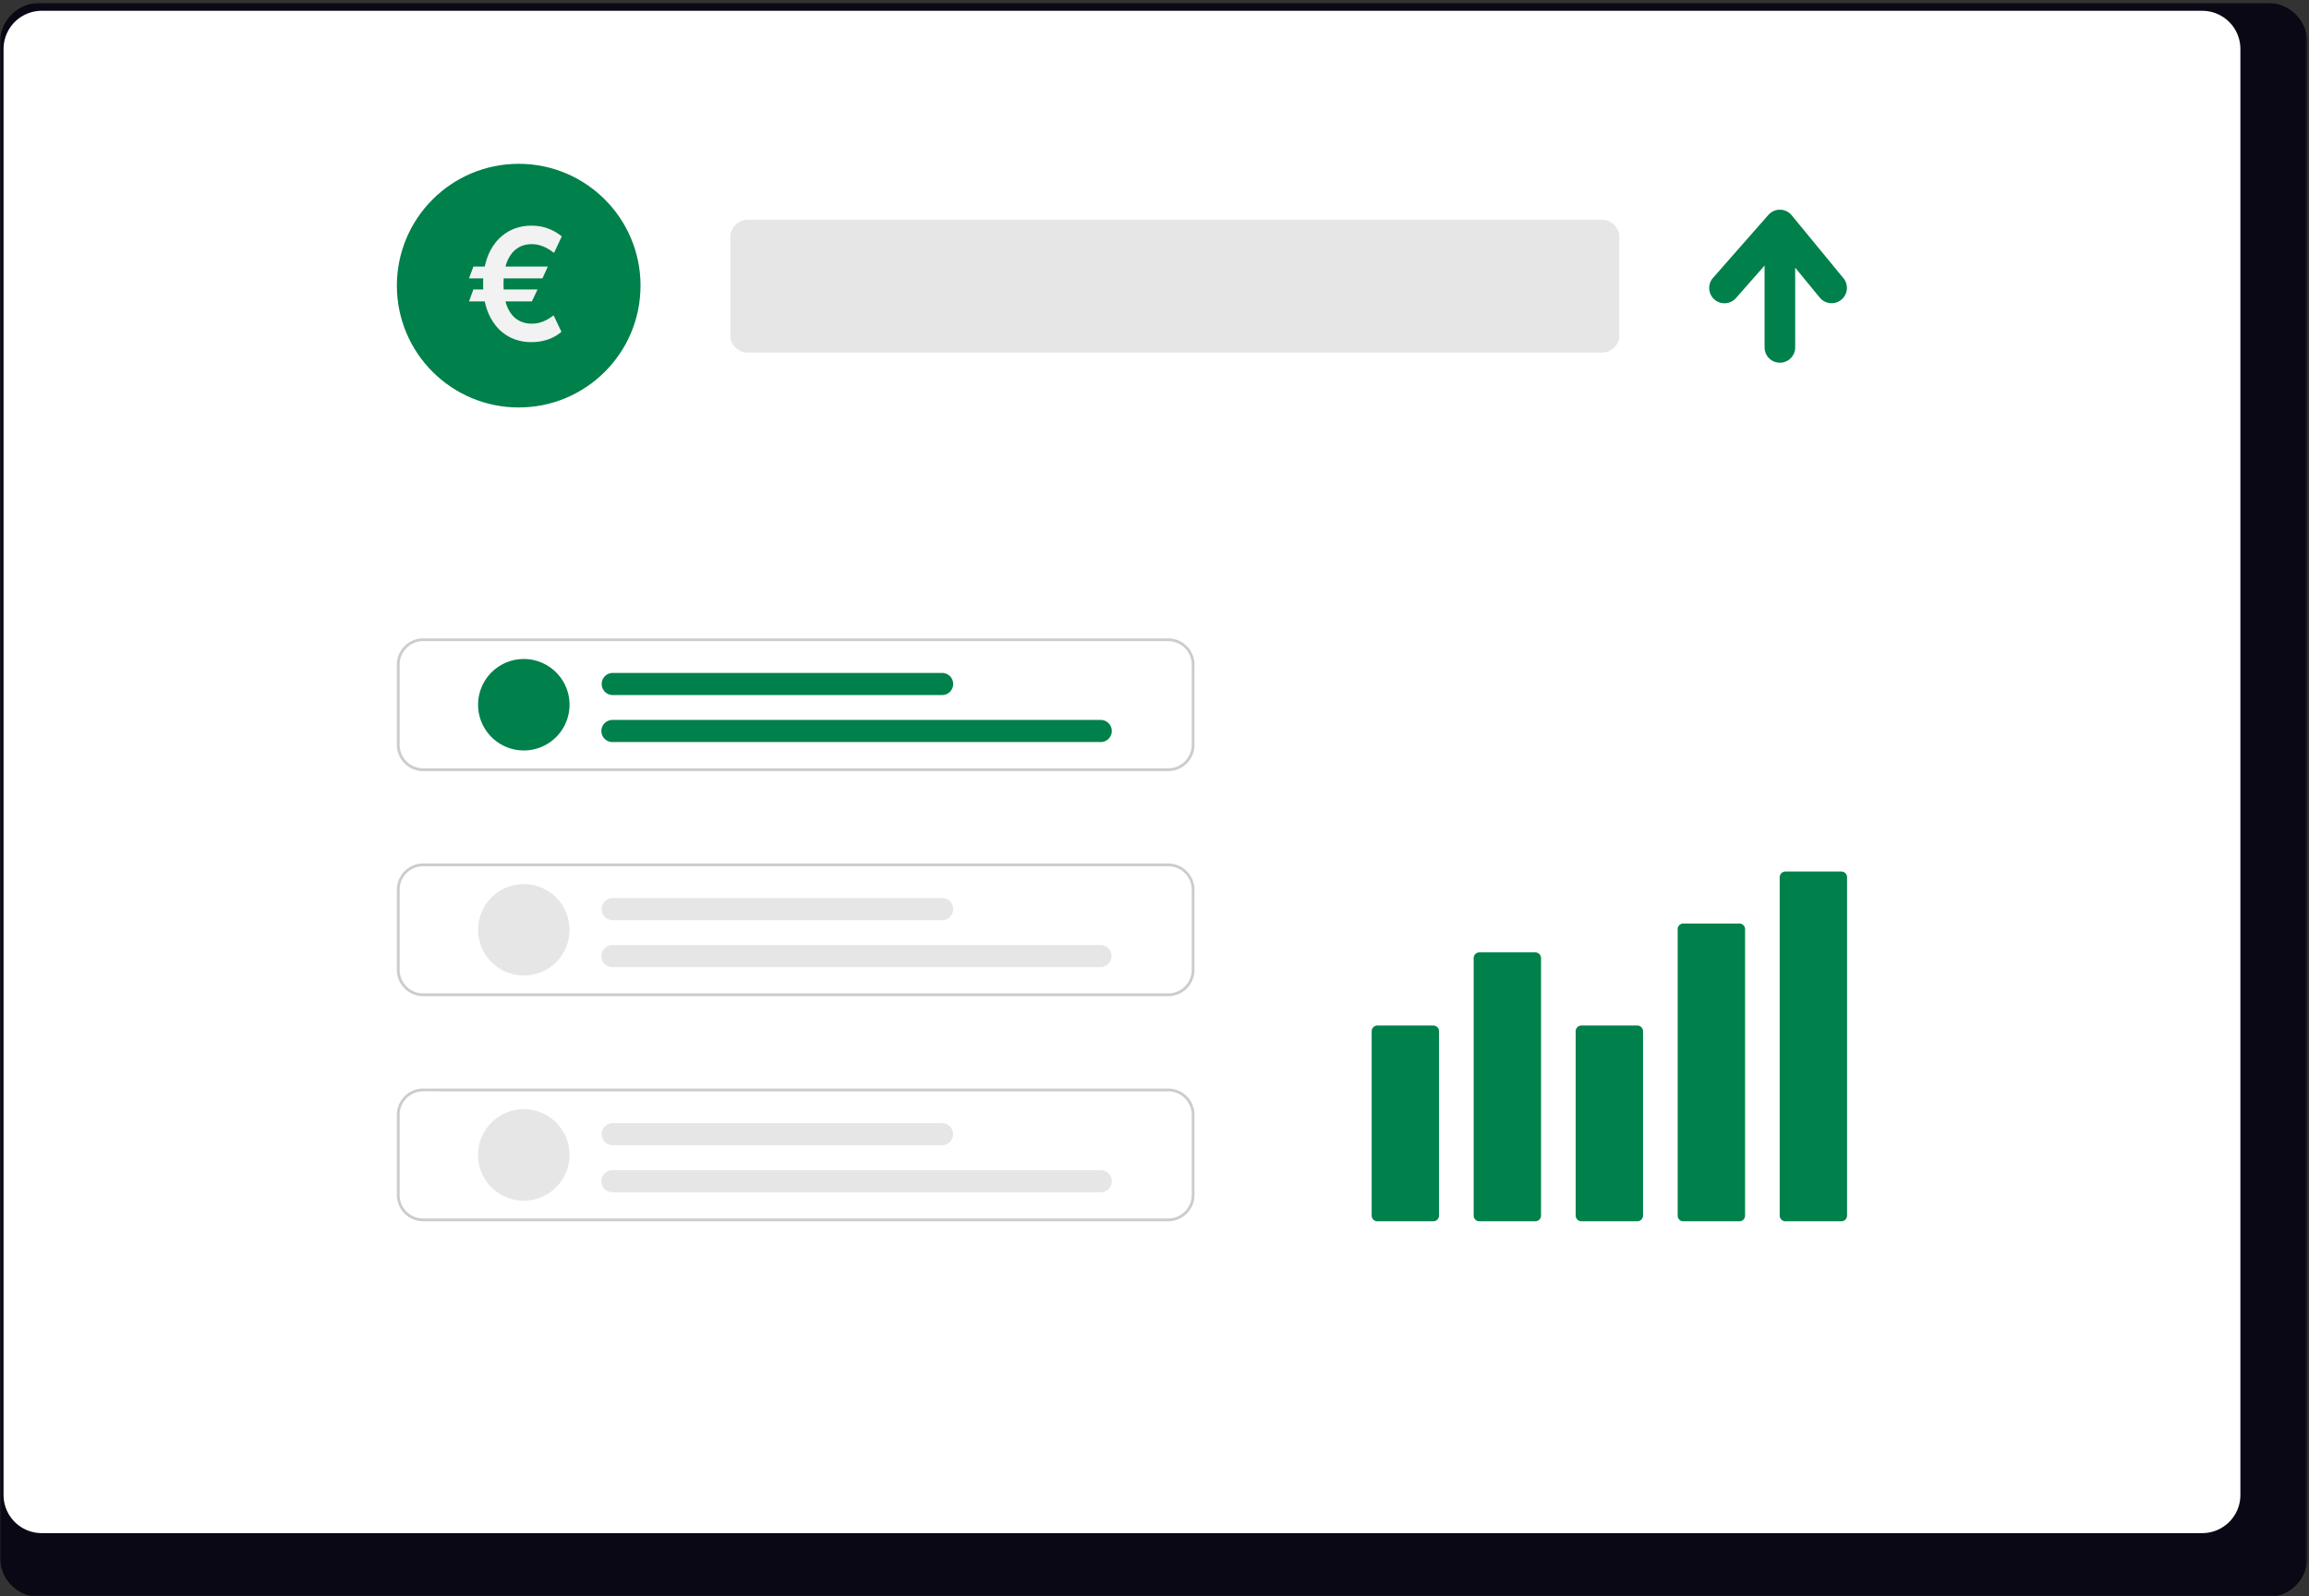 <svg xmlns="http://www.w3.org/2000/svg" width="800" height="553" fill="none"><rect width="100%" height="100%" fill="#333333" stroke="none"/><g clip-path="url(#a)"><mask id="b" width="800" height="553" x="0" y="1" maskUnits="userSpaceOnUse" style="mask-type:luminance"><path fill="#fff" d="M0 1h799.465v552.326H0V1Z"></path></mask><g mask="url(#b)"><path fill="#090814" d="M785.851.999H13.611A13.747 13.747 0 0 0-.004 14.847v524.66a13.739 13.739 0 0 0 13.615 13.819H785.85a13.74 13.74 0 0 0 13.613-13.819V14.847A13.747 13.747 0 0 0 785.853.999h-.002Z"></path><path fill="#fff" d="M763.03 3.743H14.43a13.225 13.225 0 0 0-13.2 13.223v501.007a13.22 13.22 0 0 0 13.2 13.2h748.6a13.214 13.214 0 0 0 13.199-13.2V16.967a13.224 13.224 0 0 0-13.194-13.223l-.005-.001Z"></path><path fill="#00804A" d="M179.715 141.171c23.311 0 42.209-18.898 42.209-42.21 0-23.31-18.898-42.208-42.209-42.208-23.312 0-42.209 18.897-42.209 42.209 0 23.311 18.897 42.209 42.209 42.209Z"></path><path fill="#E6E6E6" d="M555.037 76.163h-296a6.003 6.003 0 0 0-6 6v34a6.002 6.002 0 0 0 6 6h296a6.002 6.002 0 0 0 6-6v-34a6 6 0 0 0-6-6Z"></path><path fill="#00804A" d="M638.745 96.453 620.767 74.59a5.29 5.29 0 0 0-6.236-1.48 5.3 5.3 0 0 0-1.836 1.346l-19.226 21.858a5.303 5.303 0 0 0 .519 7.435 5.299 5.299 0 0 0 7.44-.435l9.947-11.31v28.362a5.3 5.3 0 0 0 10.6 0V92.744l8.586 10.441a5.302 5.302 0 0 0 9.31-2.875 5.297 5.297 0 0 0-1.124-3.857h-.002Z"></path><path fill="#CCC" d="M404.756 267.155h-258.15a9.11 9.11 0 0 1-9.1-9.1v-27.778a9.107 9.107 0 0 1 9.1-9.1h258.15a9.112 9.112 0 0 1 9.1 9.1v27.779a9.112 9.112 0 0 1-9.1 9.1v-.001Zm-258.15-45.026a8.149 8.149 0 0 0-8.142 8.142v27.779a8.149 8.149 0 0 0 8.142 8.142h258.15a8.15 8.15 0 0 0 8.142-8.142v-27.773a8.15 8.15 0 0 0-8.142-8.144l-258.15-.004Z"></path><path fill="#00804A" d="M181.488 260.005a15.84 15.84 0 1 1 0-31.68 15.84 15.84 0 0 1 0 31.68Zm199.883-2.907H212.305a3.838 3.838 0 0 1-2.779-1.084 3.844 3.844 0 0 1-1.161-2.748 3.839 3.839 0 0 1 1.161-2.748 3.835 3.835 0 0 1 2.779-1.083h169.066c1.016 0 1.991.404 2.71 1.122a3.835 3.835 0 0 1 0 5.42 3.835 3.835 0 0 1-2.71 1.122v-.001Zm-55.082-16.284H212.3a3.835 3.835 0 0 1-3.832-3.832 3.833 3.833 0 0 1 3.832-3.832h113.989a3.834 3.834 0 1 1 0 7.664Z"></path><path fill="#CCC" d="M404.756 345.141h-258.15a9.111 9.111 0 0 1-9.1-9.1v-27.778a9.111 9.111 0 0 1 9.1-9.1h258.15a9.112 9.112 0 0 1 9.1 9.1v27.779a9.11 9.11 0 0 1-9.1 9.1v-.001Zm-258.15-45.026a8.149 8.149 0 0 0-8.142 8.142v27.779a8.149 8.149 0 0 0 8.142 8.142h258.15a8.145 8.145 0 0 0 8.142-8.142v-27.773a8.15 8.15 0 0 0-8.142-8.144l-258.15-.004Z"></path><path fill="#E6E6E6" d="M181.488 337.991a15.84 15.84 0 1 1 0-31.68 15.84 15.84 0 0 1 0 31.68Zm199.883-2.907H212.305a3.838 3.838 0 0 1-2.779-1.083 3.839 3.839 0 0 1-.859-4.24 3.844 3.844 0 0 1 2.139-2.08 3.838 3.838 0 0 1 1.499-.26h169.066a3.834 3.834 0 0 1 2.654 6.511 3.833 3.833 0 0 1-2.654 1.152ZM326.289 318.8H212.3a3.835 3.835 0 0 1-3.832-3.832 3.833 3.833 0 0 1 3.832-3.832h113.989a3.834 3.834 0 1 1 0 7.664Z"></path><path fill="#CCC" d="M404.756 423.127h-258.15a9.11 9.11 0 0 1-9.1-9.1v-27.778a9.111 9.111 0 0 1 9.1-9.1h258.15a9.115 9.115 0 0 1 9.1 9.1v27.779a9.111 9.111 0 0 1-9.1 9.099Zm-258.15-45.026a8.149 8.149 0 0 0-8.142 8.142v27.779a8.149 8.149 0 0 0 8.142 8.142h258.15a8.146 8.146 0 0 0 8.142-8.142v-27.773a8.15 8.15 0 0 0-8.142-8.144l-258.15-.004Z"></path><path fill="#E6E6E6" d="M181.488 415.977a15.836 15.836 0 0 1-3.09-31.374 15.84 15.84 0 0 1 14.29 26.735 15.84 15.84 0 0 1-11.2 4.639Zm199.883-2.907H212.305a3.838 3.838 0 0 1-2.779-1.084 3.814 3.814 0 0 1-1.161-2.748 3.839 3.839 0 0 1 1.161-2.748 3.825 3.825 0 0 1 2.779-1.083h169.066c1.016 0 1.991.404 2.71 1.122a3.835 3.835 0 0 1 0 5.42 3.836 3.836 0 0 1-2.71 1.122v-.001Zm-55.082-16.284H212.3a3.836 3.836 0 0 1-2.71-1.122 3.836 3.836 0 0 1 0-5.42 3.836 3.836 0 0 1 2.71-1.122h113.989a3.837 3.837 0 0 1 2.767 1.091 3.83 3.83 0 0 1 .853 4.228 3.83 3.83 0 0 1-3.62 2.345Z"></path><path fill="#00804A" d="M496.598 423.127h-19.376a1.984 1.984 0 0 1-1.4-.579 1.972 1.972 0 0 1-.58-1.4v-63.86a1.987 1.987 0 0 1 1.98-1.979h19.381a1.984 1.984 0 0 1 1.98 1.979v63.86a1.98 1.98 0 0 1-.582 1.401c-.373.37-.877.578-1.403.578Zm35.343 0H512.56a1.984 1.984 0 0 1-1.98-1.979v-89.2a1.982 1.982 0 0 1 1.98-1.979h19.381a1.983 1.983 0 0 1 1.98 1.979v89.2a1.981 1.981 0 0 1-1.98 1.979Zm35.344 0h-19.381a1.984 1.984 0 0 1-1.4-.579 1.972 1.972 0 0 1-.58-1.4v-63.86a1.987 1.987 0 0 1 1.98-1.979h19.381a1.984 1.984 0 0 1 1.98 1.979v63.86a1.981 1.981 0 0 1-1.98 1.979Zm35.346.001H583.25a1.936 1.936 0 0 1-1.98-1.89v-99.379a1.93 1.93 0 0 1 .599-1.355 1.92 1.92 0 0 1 1.381-.535h19.381a1.939 1.939 0 0 1 1.98 1.89v99.383a1.941 1.941 0 0 1-1.98 1.886Zm35.343-.001h-19.381a1.983 1.983 0 0 1-1.98-1.979V303.939a1.982 1.982 0 0 1 1.98-1.979h19.381a1.99 1.99 0 0 1 1.4.579 1.972 1.972 0 0 1 .58 1.4v117.209a1.979 1.979 0 0 1-1.98 1.979Z"></path></g><path fill="#F2F2F2" d="m189.803 92.362-1.861 4.084h-25.446l1.515-4.084h25.792Zm-3.548 7.919-1.975 4.142h-21.784l1.515-4.142h22.244Zm8.38-18.37-2.685 5.714a18.496 18.496 0 0 0-2.09-1.419c-.78-.46-1.643-.844-2.589-1.15-.946-.307-1.981-.46-3.106-.46-1.905 0-3.586.504-5.044 1.514-1.457.997-2.601 2.519-3.432 4.564-.818 2.033-1.227 4.609-1.227 7.728 0 3.119.409 5.695 1.227 7.728.831 2.033 1.975 3.541 3.432 4.526 1.458.984 3.139 1.476 5.044 1.476 1.125 0 2.16-.147 3.106-.441a11.948 11.948 0 0 0 2.551-1.112 15.662 15.662 0 0 0 1.975-1.342l2.723 5.714c-1.368 1.189-2.947 2.084-4.737 2.685-1.777.601-3.649.901-5.618.901-3.273 0-6.175-.799-8.706-2.397-2.519-1.611-4.494-3.918-5.926-6.923-1.431-3.017-2.147-6.622-2.147-10.815 0-4.206.716-7.817 2.147-10.835 1.432-3.017 3.407-5.33 5.926-6.941 2.531-1.624 5.433-2.436 8.706-2.436 2.045 0 3.944.326 5.695.978a15.706 15.706 0 0 1 4.775 2.742Z"></path></g><defs><clipPath id="a"><path fill="#fff" d="M0 0h800v553H0z"></path></clipPath></defs></svg>
